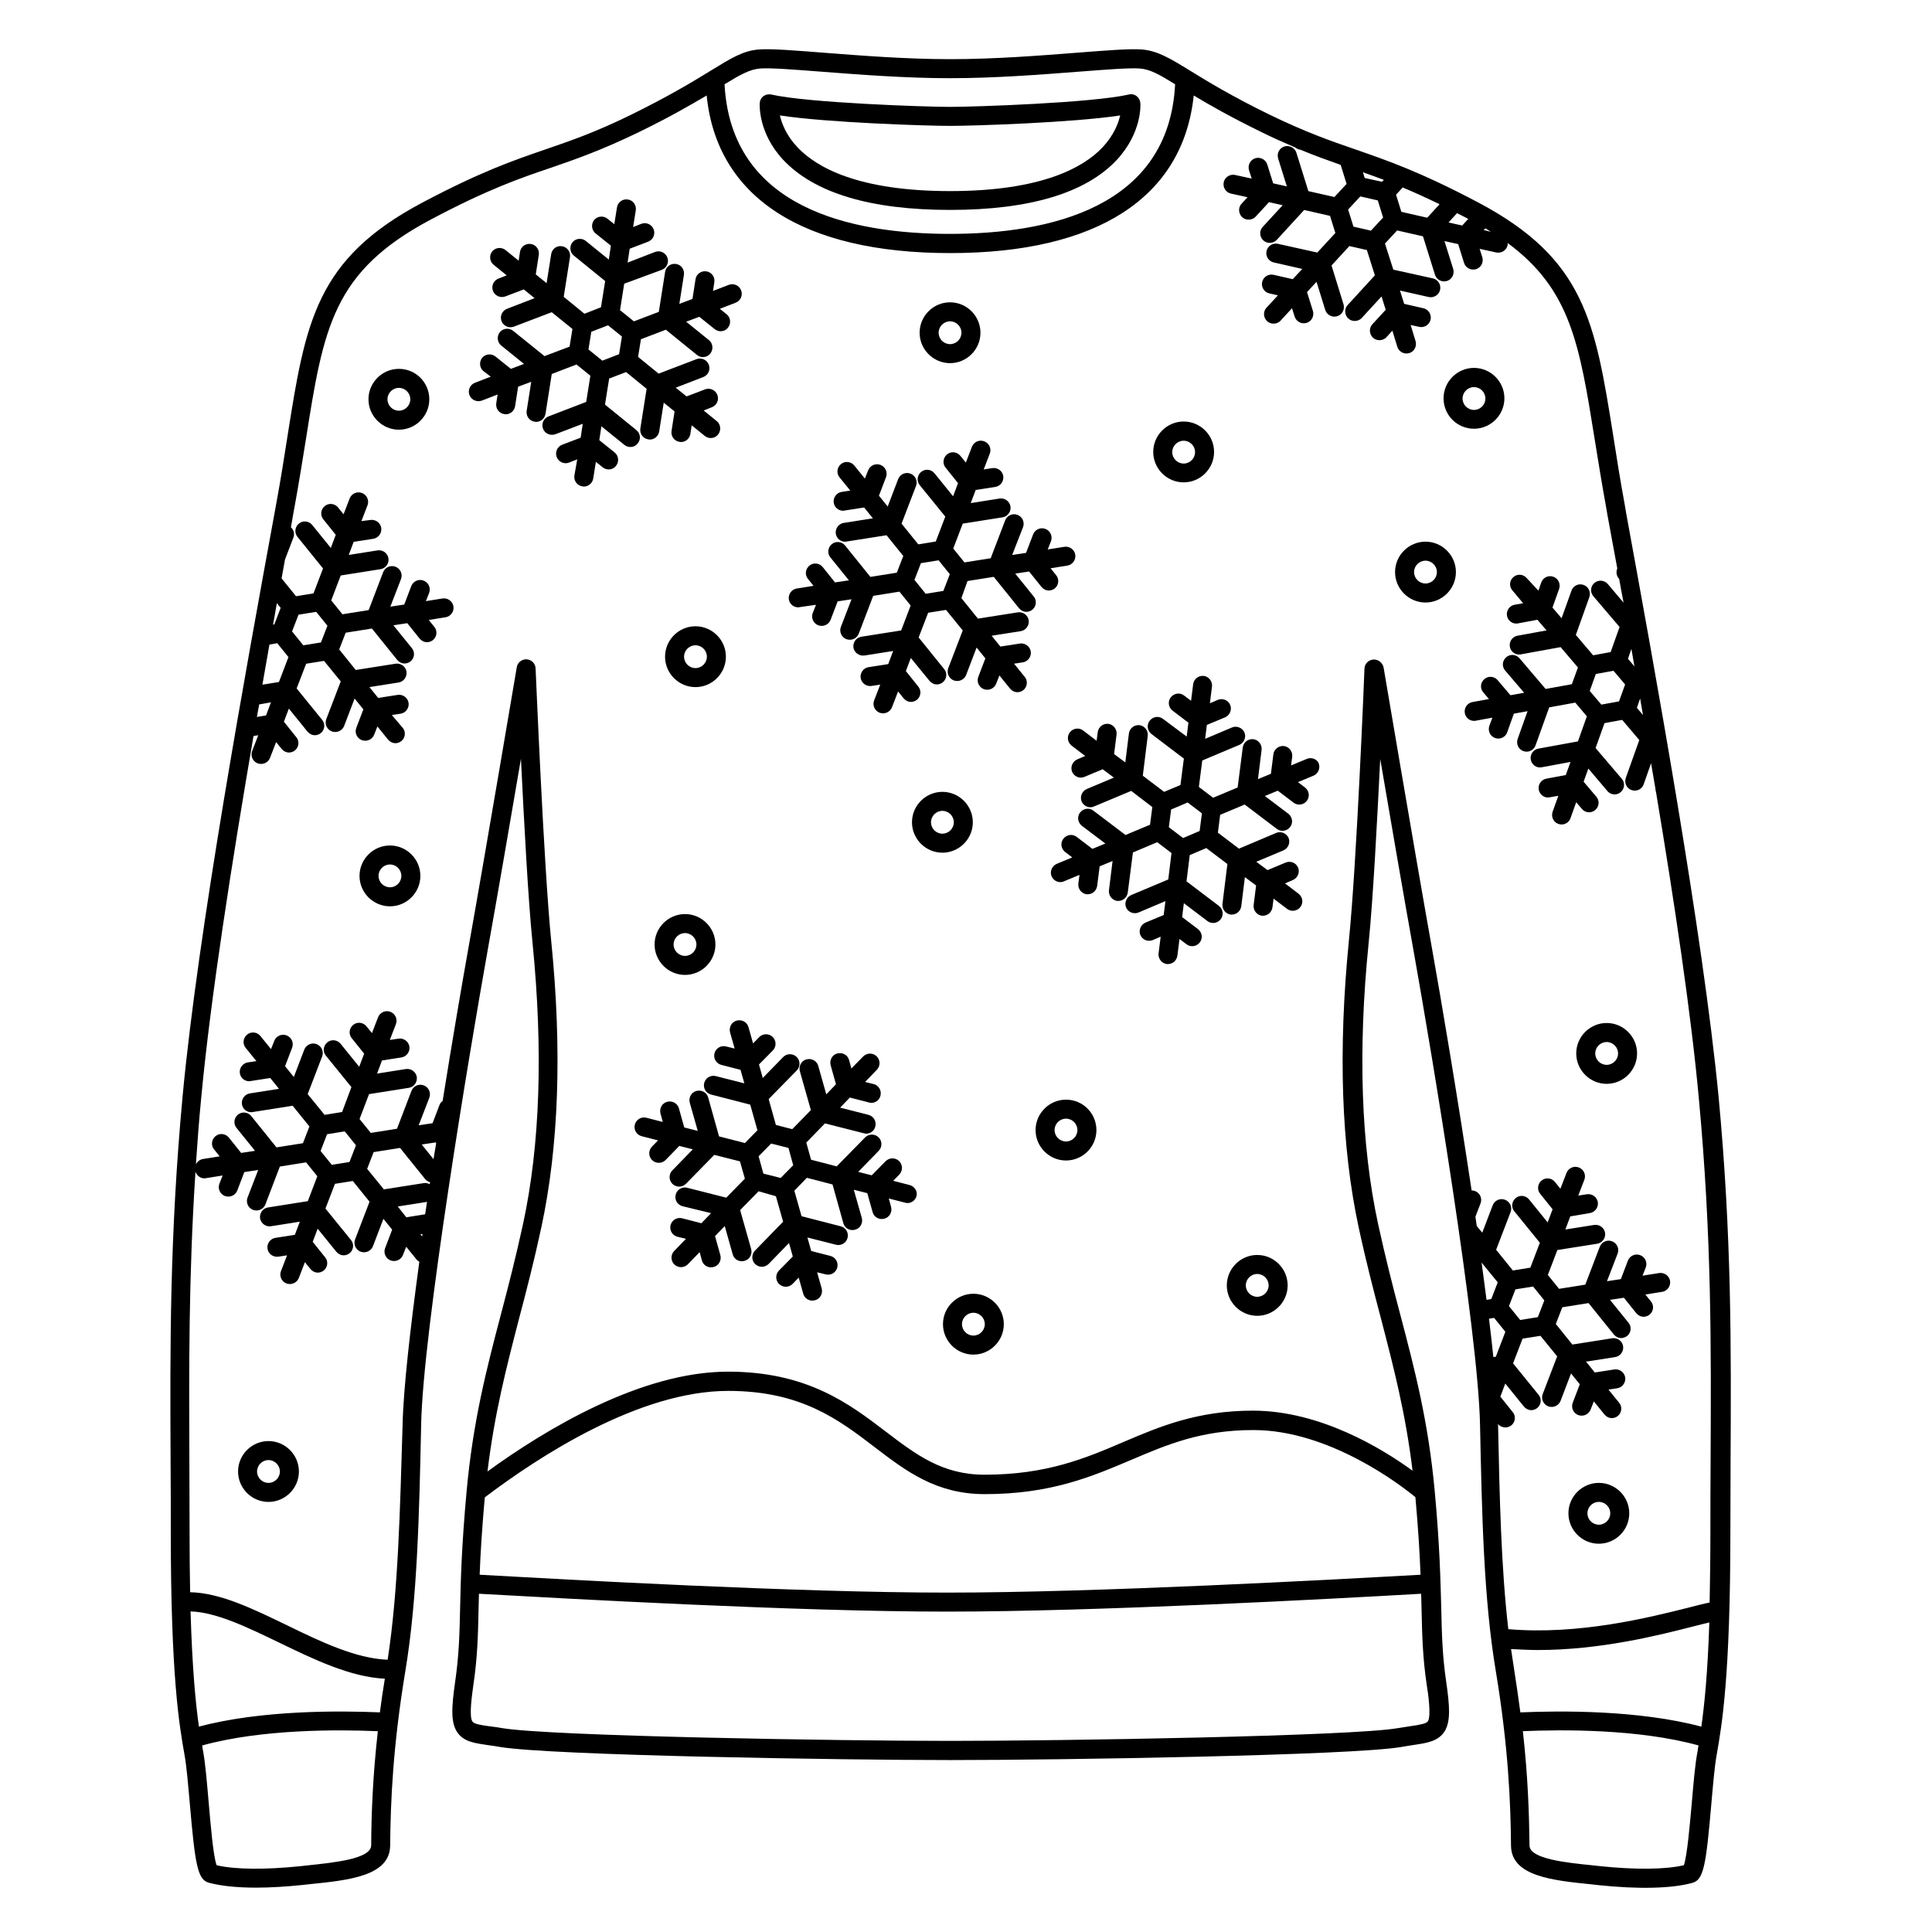<?xml version="1.0" encoding="UTF-8"?>
<!-- Uploaded to: ICON Repo, www.iconrepo.com, Generator: ICON Repo Mixer Tools -->
<svg fill="#000000" width="800px" height="800px" version="1.1" viewBox="144 144 512 512" xmlns="http://www.w3.org/2000/svg">
 <g>
  <path d="m395.77 199.63c21.109 0 36.023-4.484 44.234-13.301 6.699-7.254 6.246-14.711 6.195-15.012-0.051-0.754-0.402-1.41-1.008-1.863s-1.359-0.605-2.066-0.402c-9.672 2.215-40.809 3.273-47.359 3.273s-37.684-1.059-47.359-3.273c-0.707-0.152-1.461 0-2.066 0.402-0.605 0.453-0.957 1.109-1.008 1.863 0 0.301-0.504 7.809 6.195 15.012 8.27 8.816 23.133 13.301 44.242 13.301zm0-22.27c6.246 0 32.598-0.855 45.09-2.769-0.504 2.168-1.715 5.289-4.684 8.465-4.988 5.289-16.07 11.586-40.406 11.586s-35.418-6.297-40.406-11.586c-2.973-3.125-4.18-6.297-4.684-8.465 12.496 1.914 38.844 2.769 45.09 2.769z"/>
  <path d="m574.92 279.79-0.352-2.066c-1.211-6.602-2.168-12.594-3.023-18.137-4.836-30.277-7.457-46.953-35.871-61.969-15.367-8.113-24.031-11.082-32.445-14.008-6.75-2.316-13.098-4.535-22.773-9.219-10.227-4.988-16.523-8.867-21.109-11.688-5.34-3.273-8.566-5.238-12.746-5.594-3.176-0.25-9.32 0.25-17.129 0.855-9.723 0.754-21.867 1.715-33.605 1.715-11.738 0-23.832-0.957-33.605-1.715-7.809-0.605-13.957-1.109-17.129-0.855-4.18 0.301-7.406 2.316-12.746 5.594-4.586 2.82-10.883 6.648-21.109 11.688-9.672 4.734-16.07 6.902-22.773 9.219-8.363 2.871-17.027 5.844-32.445 14.008-28.414 15.012-31.086 31.691-35.871 61.969-0.855 5.543-1.812 11.539-3.023 18.137l-0.352 1.914c-7.609 41.613-20.355 111.19-24.434 154.97-3.426 37.031-3.324 66.051-3.176 96.781 0.051 6.098 0.051 12.191 0.051 18.391 0 38.543 2.266 51.488 3.629 59.199 0.555 3.023 0.957 7.859 1.41 12.949 1.41 16.273 2.066 20.203 5.039 21.008 3.125 0.855 7.406 1.309 12.496 1.309 3.727 0 7.859-0.25 12.344-0.707l1.812-0.203c10.48-1.059 21.312-2.168 21.41-10.227 0.102-11.637 0.707-26.25 4.031-46.301 3.176-19.145 3.68-41.562 4.18-65.293 0.504-24.988 12.797-98.594 17.48-124.84 2.769-15.418 6.297-35.973 8.969-51.59 0.805 16.473 1.914 37.484 3.074 48.82 2.82 28.414 2.016 53.504-2.519 74.465-1.914 8.766-3.879 16.473-5.844 23.879-3.828 14.559-7.406 28.312-9.117 47.004-1.309 14.309-1.562 23.477-1.715 30.883-0.152 7.004-0.301 12.543-1.309 19.496-1.008 7.055-1.211 11.082 0.707 13.652 1.715 2.316 4.434 2.672 8.16 3.223 0.906 0.102 1.863 0.25 2.973 0.453 13.602 2.266 90.887 3.477 119.45 3.477 28.867 0 106.5-1.211 119.5-3.477 1.109-0.203 2.168-0.352 3.074-0.504 3.828-0.555 6.801-1.008 8.465-3.828 1.461-2.57 1.258-6.398 0.301-12.949-1.008-6.902-1.16-12.496-1.309-19.496-0.203-7.406-0.402-16.625-1.715-30.883-1.715-18.691-5.34-32.445-9.168-47.004-1.965-7.406-3.93-15.113-5.844-23.879-4.535-20.957-5.391-46.047-2.519-74.465 1.16-11.387 2.266-32.344 3.074-48.82 2.672 15.668 6.195 36.172 8.969 51.59 4.684 26.25 16.977 99.855 17.48 124.84 0.504 23.73 0.957 46.098 4.18 65.293 3.324 20.102 3.93 34.66 4.031 46.301 0.102 8.062 10.934 9.168 21.41 10.227l1.812 0.203c10.578 1.109 19.398 0.906 24.836-0.605 3.023-0.805 3.629-4.734 5.039-21.008 0.453-5.09 0.855-9.926 1.41-12.949 1.359-7.707 3.629-20.656 3.629-59.199 0-6.195 0.051-12.344 0.051-18.391 0.152-30.73 0.301-59.75-3.176-96.781-4.227-43.773-16.926-113.3-24.531-154.86zm-66.957 38.996c-1.309 0.102-2.316 1.109-2.367 2.418 0 0.504-2.066 51.844-4.133 72.145-2.871 28.969-2.016 54.562 2.621 76.023 1.914 8.918 3.93 16.625 5.894 24.082 3.324 12.797 6.5 24.938 8.363 40.305-7.859-5.742-24.383-15.922-42.32-15.922-14.762 0-24.738 4.231-34.309 8.312-9.977 4.281-20.355 8.664-36.777 8.664-11.184 0-18.137-5.289-26.148-11.387-9.773-7.457-20.906-15.922-41.867-15.922-23.023 0-48.316 15.266-63.73 26.449 1.863-15.469 5.039-27.66 8.363-40.508 1.965-7.457 3.981-15.215 5.894-24.133 4.637-21.512 5.543-47.055 2.621-76.023-2.016-20.305-4.082-71.641-4.133-72.145-0.051-1.309-1.059-2.316-2.367-2.418-1.258-0.051-2.418 0.805-2.621 2.117-0.102 0.453-7.809 46.352-12.898 74.867-1.613 9.02-4.133 23.73-6.75 40.055-0.352 0.25-0.656 0.605-0.805 1.008l-1.863 4.887-3.68 0.555 2.82-7.305c0.504-1.309-0.152-2.769-1.461-3.273-1.309-0.504-2.769 0.152-3.273 1.461l-3.828 10.027-6.953 1.109-2.973-3.68 2.519-6.602 10.531-1.664c1.359-0.203 2.316-1.512 2.117-2.871-0.203-1.359-1.512-2.316-2.871-2.117l-7.656 1.211 1.309-3.477 5.141-0.805c1.359-0.203 2.316-1.512 2.117-2.871-0.203-1.359-1.512-2.316-2.871-2.117l-2.316 0.352 1.613-4.18c0.504-1.309-0.152-2.769-1.461-3.273-1.309-0.504-2.769 0.152-3.273 1.461l-1.613 4.18-1.461-1.812c-0.855-1.059-2.469-1.258-3.527-0.352-1.059 0.855-1.258 2.469-0.352 3.527l3.273 4.082-1.309 3.477-4.938-6.098c-0.855-1.059-2.469-1.258-3.527-0.352-1.059 0.855-1.258 2.469-0.352 3.527l6.75 8.312-2.469 6.602-4.637 0.754-4.484-5.492 3.828-9.977c0.504-1.309-0.152-2.769-1.461-3.273-1.309-0.504-2.769 0.152-3.273 1.461l-2.769 7.254-2.316-2.871 1.863-4.887c0.504-1.309-0.152-2.769-1.461-3.273-1.309-0.504-2.769 0.152-3.273 1.461l-0.855 2.168-2.82-3.477c-0.855-1.059-2.469-1.258-3.527-0.352-1.059 0.855-1.258 2.469-0.352 3.527l2.82 3.477-2.266 0.352c-1.359 0.203-2.316 1.512-2.117 2.871 0.203 1.258 1.258 2.117 2.469 2.117 0.152 0 0.25 0 0.402-0.051l5.188-0.805 2.316 2.871-7.707 1.211c-1.359 0.203-2.316 1.512-2.117 2.871 0.203 1.258 1.258 2.117 2.469 2.117 0.152 0 0.25 0 0.402-0.051l10.578-1.664 4.434 5.492-1.715 4.434-7.004 1.109-6.699-8.312c-0.855-1.059-2.469-1.258-3.527-0.352-1.059 0.855-1.258 2.469-0.352 3.527l4.887 6.047-3.68 0.555-3.273-4.082c-0.855-1.059-2.469-1.258-3.527-0.352-1.059 0.855-1.258 2.469-0.352 3.527l1.461 1.812-4.434 0.707c-0.855 0.152-1.512 0.707-1.863 1.41 0.402-5.691 0.805-11.539 1.41-17.633 2.469-26.449 8.113-62.371 13.855-95.875l1.258-0.203-1.613 4.18c-0.504 1.309 0.152 2.769 1.461 3.273 0.301 0.102 0.605 0.152 0.906 0.152 1.008 0 1.965-0.605 2.367-1.613l1.613-4.18 1.461 1.812c0.504 0.605 1.211 0.957 1.965 0.957 0.555 0 1.109-0.203 1.562-0.555 1.059-0.855 1.258-2.469 0.352-3.527l-3.273-4.082 1.309-3.477 4.938 6.098c0.504 0.605 1.211 0.957 1.965 0.957 0.555 0 1.109-0.203 1.562-0.555 1.059-0.855 1.258-2.469 0.352-3.527l-6.75-8.312 2.519-6.551 4.734-0.754 4.434 5.441-3.828 9.977c-0.504 1.309 0.152 2.769 1.461 3.273 0.301 0.102 0.605 0.152 0.906 0.152 1.008 0 1.965-0.605 2.367-1.613l2.769-7.254 2.316 2.871-1.863 4.887c-0.504 1.309 0.152 2.769 1.461 3.273 0.301 0.102 0.605 0.152 0.906 0.152 1.008 0 1.965-0.605 2.367-1.613l0.855-2.168 2.82 3.477c0.504 0.605 1.211 0.957 1.965 0.957 0.555 0 1.109-0.203 1.562-0.555 1.059-0.855 1.258-2.469 0.352-3.527l-2.871-3.379 2.316-0.352c1.359-0.203 2.316-1.512 2.117-2.871-0.203-1.359-1.512-2.316-2.871-2.117l-5.188 0.805-2.316-2.871 7.707-1.211c1.359-0.203 2.316-1.512 2.117-2.871-0.203-1.359-1.512-2.316-2.871-2.117l-10.578 1.664-4.383-5.441 1.715-4.434 6.953-1.109 6.699 8.312c0.504 0.605 1.211 0.957 1.965 0.957 0.555 0 1.109-0.203 1.562-0.555 1.059-0.855 1.258-2.469 0.352-3.527l-4.887-6.047 3.68-0.555 3.273 4.082c0.504 0.605 1.211 0.957 1.965 0.957 0.555 0 1.109-0.203 1.562-0.555 1.059-0.855 1.258-2.469 0.352-3.527l-1.461-1.812 4.434-0.707c1.359-0.203 2.316-1.512 2.117-2.871-0.203-1.359-1.512-2.316-2.871-2.117l-4.434 0.707 0.855-2.168c0.504-1.309-0.152-2.769-1.461-3.273-1.309-0.504-2.769 0.152-3.273 1.461l-1.863 4.887-3.68 0.555 2.82-7.305c0.504-1.309-0.152-2.769-1.461-3.273-1.309-0.504-2.769 0.152-3.273 1.461l-3.828 10.027-6.953 1.109-2.973-3.68 2.519-6.602 10.531-1.664c1.359-0.203 2.316-1.512 2.117-2.871-0.203-1.359-1.512-2.316-2.871-2.117l-7.656 1.211 1.309-3.477 5.188-0.805c1.359-0.203 2.316-1.512 2.117-2.871-0.203-1.359-1.512-2.316-2.871-2.117l-2.383 0.305 1.613-4.18c0.504-1.309-0.152-2.769-1.461-3.273s-2.769 0.152-3.273 1.461l-1.613 4.18-1.461-1.812c-0.855-1.059-2.469-1.258-3.527-0.352-1.059 0.855-1.258 2.469-0.352 3.527l3.273 4.082-1.309 3.477-4.938-6.098c-0.855-1.059-2.469-1.258-3.527-0.352-1.059 0.855-1.258 2.469-0.352 3.527l6.75 8.363-2.519 6.602-4.637 0.754-3.824-4.738c0.301-1.715 0.605-3.324 0.906-4.988l2.215-5.793c0.402-1.008 0.102-2.066-0.656-2.769 0.203-1.008 0.402-2.117 0.555-3.125l0.352-1.914c1.211-6.602 2.168-12.695 3.074-18.238 4.684-29.625 7.055-44.488 33.25-58.34 15.012-7.961 23.527-10.883 31.691-13.652 6.602-2.266 13.402-4.637 23.375-9.473 7.961-3.879 13.551-7.106 17.887-9.672 2.719 26.953 25.441 41.766 64.539 41.766 38.996 0 61.715-14.762 64.539-41.766 4.281 2.57 9.926 5.793 17.887 9.672 3.375 1.664 6.348 2.973 9.07 4.133 0.301 0.25 0.605 0.402 1.008 0.504l0.402 0.102c3.879 1.613 7.305 2.82 10.578 3.981l1.562 5.039-3.223 3.477-6.902-1.562-3.176-10.176c-0.402-1.309-1.863-2.066-3.176-1.664-1.309 0.402-2.066 1.812-1.664 3.176l2.316 7.406-3.629-0.805-1.562-4.988c-0.402-1.309-1.812-2.066-3.176-1.664-1.309 0.402-2.066 1.812-1.664 3.176l0.707 2.215-4.383-0.957c-1.359-0.301-2.719 0.555-3.023 1.914-0.301 1.359 0.555 2.719 1.914 3.023l4.383 0.957-1.562 1.715c-0.957 1.008-0.855 2.621 0.152 3.578 0.504 0.453 1.109 0.656 1.715 0.656 0.656 0 1.359-0.25 1.863-0.805l3.527-3.828 3.629 0.805-5.289 5.742c-0.957 1.008-0.855 2.621 0.152 3.578 0.504 0.453 1.109 0.656 1.715 0.656 0.656 0 1.359-0.25 1.863-0.805l7.254-7.91 6.852 1.562 1.41 4.535-4.785 5.188-10.43-2.316c-1.359-0.301-2.719 0.555-3.023 1.914-0.301 1.359 0.555 2.719 1.914 3.023l7.559 1.715-2.519 2.719-5.09-1.16c-1.359-0.301-2.719 0.555-3.023 1.914-0.301 1.359 0.555 2.719 1.914 3.023l2.266 0.504-3.023 3.273c-0.957 1.008-0.855 2.621 0.152 3.578 0.504 0.453 1.109 0.656 1.715 0.656 0.656 0 1.359-0.25 1.863-0.805l3.023-3.273 0.707 2.215c0.352 1.059 1.309 1.762 2.418 1.762 0.25 0 0.504-0.051 0.754-0.102 1.309-0.402 2.066-1.812 1.664-3.176l-1.562-4.988 2.519-2.719 2.316 7.457c0.352 1.059 1.309 1.762 2.418 1.762 0.25 0 0.504-0.051 0.754-0.102 1.309-0.402 2.066-1.812 1.664-3.176l-3.176-10.277 4.734-5.141 4.637 1.059 2.117 6.699-7.203 7.859c-0.957 1.008-0.855 2.621 0.152 3.578 0.504 0.453 1.109 0.656 1.715 0.656 0.656 0 1.359-0.25 1.863-0.805l5.238-5.691 1.109 3.527-3.527 3.828c-0.957 1.008-0.855 2.621 0.152 3.578 0.504 0.453 1.109 0.656 1.715 0.656 0.656 0 1.359-0.25 1.863-0.805l1.562-1.715 1.309 4.281c0.352 1.059 1.309 1.762 2.418 1.762 0.25 0 0.504-0.051 0.754-0.102 1.309-0.402 2.066-1.812 1.664-3.176l-1.309-4.281 2.266 0.504c1.359 0.301 2.719-0.555 3.023-1.914 0.301-1.359-0.555-2.719-1.914-3.023l-5.09-1.16-1.109-3.527 7.609 1.715c1.359 0.301 2.719-0.555 3.023-1.914 0.301-1.359-0.555-2.719-1.914-3.023l-10.48-2.316-2.215-6.914 3.223-3.477 6.852 1.562 3.176 10.176c0.352 1.059 1.309 1.762 2.418 1.762 0.25 0 0.504-0.051 0.754-0.102 1.309-0.402 2.066-1.812 1.664-3.176l-2.316-7.406 3.629 0.805 1.562 4.988c0.352 1.059 1.309 1.762 2.418 1.762 0.25 0 0.504-0.051 0.754-0.102 1.309-0.402 2.066-1.812 1.664-3.176l-0.707-2.215 4.383 0.957c0.203 0.051 0.352 0.051 0.555 0.051 1.16 0 2.215-0.805 2.469-1.965 0.051-0.203 0-0.402 0-0.605 16.676 12.293 19.043 26.801 23.074 51.992 0.906 5.543 1.863 11.637 3.074 18.238l0.352 2.066c0.805 4.332 1.664 9.07 2.57 13.957-0.352 0.855-0.25 1.863 0.352 2.621l0.152 0.152c0.352 2.066 0.754 4.18 1.16 6.297l-4.18-4.938c-0.906-1.059-2.519-1.16-3.527-0.301-1.059 0.906-1.211 2.469-0.301 3.527l6.953 8.16-2.367 6.648-4.637 0.855-4.586-5.391 3.578-10.027c0.453-1.309-0.203-2.769-1.512-3.223-1.309-0.504-2.769 0.203-3.223 1.512l-2.621 7.305-2.418-2.82 1.762-4.938c0.453-1.309-0.203-2.769-1.512-3.223-1.309-0.504-2.769 0.203-3.223 1.512l-0.754 2.168-3.082-3.32c-0.906-1.059-2.469-1.211-3.527-0.301-1.059 0.906-1.211 2.469-0.301 3.527l2.871 3.426-2.266 0.398c-1.359 0.25-2.266 1.562-2.016 2.922 0.203 1.211 1.258 2.066 2.469 2.066 0.152 0 0.301 0 0.453-0.051l5.141-0.957 2.418 2.82-7.707 1.41c-1.359 0.25-2.266 1.562-2.016 2.922 0.203 1.211 1.258 2.066 2.469 2.066 0.152 0 0.301 0 0.453-0.051l10.531-1.914 4.586 5.391-1.613 4.434-6.953 1.258-6.902-8.113c-0.906-1.059-2.469-1.211-3.527-0.301-1.059 0.906-1.211 2.469-0.301 3.527l5.039 5.894-3.629 0.656-3.375-3.981c-0.906-1.059-2.469-1.211-3.527-0.301-1.059 0.906-1.211 2.469-0.301 3.527l1.512 1.762-4.383 0.805c-1.359 0.25-2.266 1.562-2.016 2.922 0.203 1.211 1.258 2.066 2.469 2.066 0.152 0 0.301 0 0.453-0.051l4.383-0.805-0.805 2.168c-0.453 1.309 0.203 2.769 1.512 3.223 0.301 0.102 0.555 0.152 0.855 0.152 1.059 0 2.016-0.656 2.367-1.664l1.762-4.938 3.629-0.656-2.621 7.356c-0.453 1.309 0.203 2.769 1.512 3.223 0.301 0.102 0.555 0.152 0.855 0.152 1.059 0 2.016-0.656 2.367-1.664l3.629-10.078 6.902-1.258 3.074 3.629-2.367 6.648-10.48 1.914c-1.359 0.25-2.266 1.562-2.016 2.922s1.562 2.316 2.922 2.016l7.609-1.41-1.258 3.477-5.141 0.957c-1.359 0.25-2.266 1.562-2.016 2.922 0.25 1.359 1.562 2.316 2.922 2.016l2.266-0.402-1.512 4.231c-0.453 1.309 0.203 2.769 1.512 3.223 0.301 0.102 0.555 0.152 0.855 0.152 1.059 0 2.016-0.656 2.367-1.664l1.512-4.231 1.512 1.762c0.504 0.605 1.211 0.906 1.914 0.906 0.555 0 1.16-0.203 1.613-0.605 1.059-0.906 1.211-2.469 0.301-3.527l-3.375-3.981 1.258-3.477 5.039 5.945c0.504 0.605 1.211 0.906 1.914 0.906 0.555 0 1.16-0.203 1.613-0.605 1.059-0.906 1.211-2.469 0.301-3.527l-6.953-8.16 2.367-6.602 4.684-0.855 4.535 5.34-3.578 10.027c-0.453 1.309 0.203 2.769 1.512 3.223 0.301 0.102 0.555 0.152 0.855 0.152 1.059 0 2.016-0.656 2.367-1.664l1.965-5.594c0.402 2.266 0.754 4.535 1.16 6.801 0 0.301 0.051 0.555 0.152 0.855 4.836 28.969 9.27 58.492 11.336 81.062 3.426 36.777 3.273 65.695 3.125 96.277-0.051 6.098-0.051 12.191-0.051 18.438 0 7.203-0.102 13.453-0.203 18.992-1.562 0.301-3.477 0.805-5.844 1.41-10.227 2.57-28.918 7.254-47.508 5.644-1.914-16.473-2.316-34.965-2.719-54.359 0.504 0.605 1.211 0.906 1.965 0.906 0.555 0 1.109-0.203 1.562-0.555 1.059-0.855 1.258-2.469 0.352-3.527l-3.273-4.082 1.309-3.477 4.938 6.098c0.504 0.605 1.211 0.957 1.965 0.957 0.555 0 1.109-0.203 1.562-0.555 1.059-0.855 1.258-2.469 0.352-3.527l-6.75-8.312 2.519-6.551 4.734-0.754 4.434 5.441-3.828 9.977c-0.504 1.309 0.152 2.769 1.461 3.273 0.301 0.102 0.605 0.152 0.906 0.152 1.008 0 1.965-0.605 2.367-1.613l2.769-7.254 2.316 2.871-1.863 4.887c-0.504 1.309 0.152 2.769 1.461 3.273 0.301 0.102 0.605 0.152 0.906 0.152 1.008 0 1.965-0.605 2.367-1.613l0.855-2.168 2.82 3.477c0.504 0.605 1.211 0.957 1.965 0.957 0.555 0 1.109-0.203 1.562-0.555 1.059-0.855 1.258-2.469 0.352-3.527l-2.82-3.477 2.316-0.352c1.359-0.203 2.316-1.512 2.117-2.871-0.203-1.359-1.512-2.316-2.871-2.117l-5.188 0.805-2.316-2.871 7.707-1.211c1.359-0.203 2.316-1.512 2.117-2.871-0.203-1.359-1.512-2.316-2.871-2.117l-10.578 1.664-4.383-5.441 1.715-4.434 6.953-1.109 6.699 8.312c0.504 0.605 1.211 0.957 1.965 0.957 0.555 0 1.109-0.203 1.562-0.555 1.059-0.855 1.258-2.469 0.352-3.527l-4.887-6.047 3.68-0.555 3.273 4.082c0.504 0.605 1.211 0.957 1.965 0.957 0.555 0 1.109-0.203 1.562-0.555 1.059-0.855 1.258-2.469 0.352-3.527l-1.461-1.812 4.434-0.707c1.359-0.203 2.316-1.512 2.117-2.871-0.203-1.359-1.512-2.316-2.871-2.117l-4.434 0.707 0.855-2.168c0.504-1.309-0.152-2.769-1.461-3.273-1.309-0.504-2.769 0.152-3.273 1.461l-1.863 4.887-3.68 0.555 2.82-7.305c0.504-1.309-0.152-2.769-1.461-3.273s-2.769 0.152-3.273 1.461l-3.828 10.027-6.953 1.109-2.973-3.68 2.519-6.602 10.531-1.664c1.359-0.203 2.316-1.512 2.117-2.871-0.203-1.359-1.512-2.316-2.871-2.117l-7.656 1.211 1.309-3.477 5.18-0.879c1.359-0.203 2.316-1.512 2.117-2.871-0.203-1.359-1.512-2.316-2.871-2.117l-2.316 0.352 1.613-4.18c0.504-1.309-0.152-2.769-1.461-3.273-1.309-0.504-2.769 0.152-3.273 1.461l-1.613 4.18-1.461-1.812c-0.855-1.059-2.469-1.258-3.527-0.352-1.059 0.855-1.258 2.469-0.352 3.527l3.273 4.082-1.309 3.477-4.938-6.098c-0.855-1.059-2.469-1.258-3.527-0.352-1.059 0.855-1.258 2.469-0.352 3.527l6.75 8.312-2.519 6.602-4.637 0.754-4.434-5.492 3.828-9.977c0.504-1.309-0.152-2.769-1.461-3.273s-2.769 0.152-3.273 1.461l-2.769 7.254-1.461-1.762c-0.102-0.805-0.25-1.664-0.352-2.469l1.359-3.527c0.504-1.309-0.152-2.769-1.461-3.273-0.301-0.102-0.605-0.152-0.906-0.152-3.777-25.141-8.062-50.48-10.43-63.73-5.09-28.516-12.797-74.414-12.898-74.867-0.254-1.262-1.414-2.168-2.723-2.117zm11.133 221.98c0.754 8.414 1.16 15.062 1.359 20.555-23.527 1.309-85.699 4.734-125.5 4.734-39.598 0-100.51-3.426-123.84-4.734 0.203-5.492 0.605-12.09 1.359-20.504 14.309-10.832 40.91-28.215 64.488-28.215 19.297 0 29.223 7.559 38.844 14.914 8.363 6.398 16.324 12.445 29.172 12.445 17.48 0 28.312-4.637 38.793-9.07 9.574-4.082 18.59-7.91 32.344-7.91 20.105-0.047 39.148 14.613 42.977 17.785zm-274.42 57.031c-10.48-0.453-31.336-0.656-47.961 3.777-0.855-6.098-1.762-15.215-2.215-30.531 6.801 0.203 14.914 4.133 23.477 8.262 9.27 4.484 18.844 9.117 28.012 9.574-0.508 3.074-0.961 6.047-1.312 8.918zm2.062-13.953c-8.312-0.301-17.582-4.684-26.551-9.07-9.168-4.434-17.836-8.664-25.797-8.816-0.102-4.836-0.152-10.125-0.152-16.172 0-6.246-0.051-12.344-0.051-18.438-0.102-24.988-0.203-48.871 1.613-76.832 0.352 1.008 1.258 1.762 2.367 1.762 0.152 0 0.25 0 0.402-0.051l4.434-0.707-0.855 2.168c-0.504 1.309 0.152 2.769 1.461 3.273 0.301 0.102 0.605 0.152 0.906 0.152 1.008 0 1.965-0.605 2.367-1.613l1.863-4.887 3.68-0.555-2.82 7.305c-0.504 1.309 0.152 2.769 1.461 3.273 0.301 0.102 0.605 0.152 0.906 0.152 1.008 0 1.965-0.605 2.367-1.613l3.828-10.027 6.953-1.109 2.973 3.68-2.519 6.602-10.531 1.664c-1.359 0.203-2.316 1.512-2.117 2.871 0.203 1.359 1.512 2.316 2.871 2.117l7.656-1.211-1.309 3.477-5.141 0.805c-1.359 0.203-2.316 1.512-2.117 2.871 0.203 1.359 1.512 2.316 2.871 2.117l2.316-0.352-1.613 4.18c-0.504 1.309 0.152 2.769 1.461 3.273 0.301 0.102 0.605 0.152 0.906 0.152 1.008 0 1.965-0.605 2.367-1.613l1.613-4.18 1.461 1.812c0.504 0.605 1.211 0.957 1.965 0.957 0.555 0 1.109-0.203 1.562-0.555 1.059-0.855 1.258-2.469 0.352-3.527l-3.273-4.082 1.309-3.477 4.938 6.098c0.504 0.605 1.211 0.957 1.965 0.957 0.555 0 1.109-0.203 1.562-0.555 1.059-0.855 1.258-2.469 0.352-3.527l-6.75-8.312 2.519-6.551 4.734-0.754 4.434 5.492-3.828 9.977c-0.504 1.309 0.152 2.769 1.461 3.273 0.301 0.102 0.605 0.152 0.906 0.152 1.008 0 1.965-0.605 2.367-1.613l2.769-7.254 2.316 2.871-1.863 4.887c-0.504 1.309 0.152 2.769 1.461 3.273 0.301 0.102 0.605 0.152 0.906 0.152 1.008 0 1.965-0.605 2.367-1.613l0.855-2.168 2.82 3.477c0.203 0.203 0.402 0.352 0.656 0.504-2.418 17.785-4.231 33.754-4.434 43.125-0.684 22.531-1.137 43.992-3.961 62.332zm-18.941-277.7 2.973 3.68-1.715 4.434-4.684 0.754-2.973-3.68 1.715-4.434zm-11.086 3.324-0.352 0.051c0.352-1.914 0.707-3.828 1.008-5.691l1.008 1.258zm0.758 4.988 2.973 3.68-2.519 6.602-4.383 0.707c0.656-3.629 1.258-7.152 1.863-10.629zm-1.664 15.668-1.309 3.477-2.418 0.402c0.203-1.109 0.402-2.215 0.605-3.324zm34.211 118.09 6.699 8.312c0.352 0.402 0.805 0.656 1.258 0.754-0.051 0.203-0.051 0.352-0.102 0.555-0.453-0.25-1.008-0.402-1.562-0.301l-10.578 1.664-4.434-5.441 1.715-4.434zm-0.605 15.516 7.707-1.211c0.051 0 0.051 0 0.051-0.051-0.152 1.109-0.352 2.215-0.504 3.324l-4.988 0.805zm6.551 7.305c-0.051 0.203-0.051 0.453-0.102 0.656l-0.453-0.605zm-20.605-27.207 2.973 3.68-1.715 4.434-4.684 0.754-2.973-3.68 1.715-4.434zm23.527 7.359-3.125-3.879 3.68-0.555 0.152 0.203c-0.254 1.355-0.457 2.816-0.707 4.231zm278.76-246.67c0.504 0.301 0.957 0.605 1.461 0.906l-1.914-0.453zm-6.148-0.754-3.629-0.805 2.266-2.469c0.957 0.504 1.914 0.957 2.973 1.512zm-9.27-2.066-6.852-1.562-1.41-4.535 1.762-1.914c2.922 1.211 6.144 2.672 9.773 4.434zm-19.547 2.367-1.41-4.535 3.223-3.477 4.637 1.059 1.41 4.535-3.223 3.477zm7.555-11.891-4.586-1.008-0.453-1.512c1.762 0.605 3.629 1.309 5.543 2.016zm67.562 139.41 0.855-2.469c0.25 1.461 0.504 2.922 0.754 4.383zm-9.422-0.855-3.074-3.629 1.613-4.484 4.684-0.855 3.074 3.629-1.613 4.484zm7.055-12.145 0.906-2.617c0.25 1.512 0.555 3.074 0.805 4.637zm-25.141 166.36 2.973 3.68-1.715 4.434-4.684 0.754-2.973-3.68 1.715-4.434zm-9.371-1.109-1.715 4.434-1.258 0.203c-0.402-3.223-0.855-6.5-1.309-9.875zm-0.957 9.422 2.973 3.68-2.519 6.602-0.656 0.102c-0.352-3.223-0.707-6.602-1.16-10.176zm11.637 88.016c16.473 0 31.891-3.879 40.91-6.195 1.715-0.453 3.223-0.805 4.484-1.109-0.453 13.602-1.309 21.867-2.117 27.609-16.625-4.434-37.484-4.231-47.961-3.777-0.504-3.727-1.059-7.609-1.715-11.789-0.25-1.613-0.504-3.324-0.754-4.988 2.367 0.098 4.785 0.25 7.152 0.25zm-206.11-419.12c2.769-0.203 9.07 0.301 16.324 0.855 9.824 0.754 22.066 1.715 33.957 1.715s24.133-0.957 33.957-1.715c7.305-0.555 13.551-1.059 16.324-0.855 2.719 0.203 5.141 1.562 9.371 4.18-1.664 32.695-33.25 39.648-59.703 39.648-26.449 0-57.988-6.953-59.703-39.648 4.285-2.617 6.754-3.977 9.473-4.18zm-120.05 476.2-1.812 0.203c-9.32 0.957-17.332 0.906-22.219-0.25-0.906-2.418-1.613-10.984-2.117-16.777-0.453-5.188-0.855-10.125-1.461-13.402-0.102-0.504-0.203-1.008-0.25-1.562 15.82-4.383 36.172-4.231 46.551-3.777-1.359 12.141-1.715 21.965-1.762 30.277-0.105 3.574-9.828 4.531-16.93 5.289zm297-38.238c-0.402 0.656-1.965 0.957-4.785 1.359-0.957 0.152-2.016 0.301-3.223 0.504-12.141 2.117-88.367 3.375-118.65 3.375-29.977 0-105.85-1.258-118.65-3.375-1.109-0.203-2.168-0.352-3.074-0.453-2.316-0.301-4.332-0.605-4.836-1.258-1.008-1.359-0.102-7.305 0.25-9.875 1.059-7.203 1.211-12.898 1.359-20.102 0.051-1.258 0.051-2.57 0.102-3.93 23.426 1.309 84.336 4.734 123.99 4.734 39.902 0 102.02-3.375 125.7-4.734 0.051 1.359 0.051 2.672 0.102 3.93 0.152 7.203 0.301 12.898 1.359 20.102 0.402 2.414 1.211 8.16 0.355 9.723zm69.926 21.41c-0.504 5.793-1.258 14.309-2.117 16.777-4.887 1.16-12.898 1.211-22.219 0.25l-1.812-0.203c-7.106-0.707-16.879-1.715-16.879-5.289-0.102-8.312-0.402-18.137-1.762-30.277 10.43-0.453 30.73-0.605 46.551 3.777-0.102 0.555-0.203 1.059-0.25 1.562-0.652 3.277-1.059 8.164-1.512 13.402z"/>
  <path d="m385.04 458.04-4.332-1.109 1.613-1.664c0.957-1.008 0.957-2.57-0.051-3.578-1.008-0.957-2.57-0.957-3.578 0.051l-3.68 3.727-3.578-0.906 5.441-5.594c0.957-1.008 0.957-2.57-0.051-3.578-1.008-0.957-2.57-0.957-3.578 0.051l-7.508 7.656-6.801-1.762-1.258-4.535 4.938-5.09 10.328 2.621c0.203 0.051 0.402 0.102 0.605 0.102 1.109 0 2.168-0.754 2.418-1.914 0.352-1.359-0.453-2.719-1.812-3.074l-7.508-1.914 2.57-2.672 5.09 1.309c0.203 0.051 0.402 0.102 0.605 0.102 1.109 0 2.168-0.754 2.418-1.914 0.352-1.359-0.453-2.719-1.812-3.074l-2.266-0.555 3.125-3.223c0.957-1.008 0.957-2.57-0.051-3.578-1.008-0.957-2.57-0.957-3.578 0.051l-3.125 3.176-0.605-2.215c-0.352-1.359-1.762-2.117-3.125-1.762-1.359 0.352-2.117 1.762-1.762 3.125l1.41 5.039-2.57 2.672-2.117-7.508c-0.352-1.359-1.762-2.117-3.125-1.762-1.359 0.352-2.117 1.762-1.762 3.125l2.922 10.328-4.938 5.039-4.332-1.113-1.914-6.852 7.457-7.609c0.957-1.008 0.957-2.57-0.051-3.578-1.008-0.957-2.57-0.957-3.578 0.051l-5.391 5.543-1.008-3.578 3.68-3.727c0.957-1.008 0.957-2.57-0.051-3.578-1.008-0.957-2.57-0.957-3.578 0.051l-1.613 1.664-1.211-4.281c-0.352-1.359-1.762-2.117-3.125-1.762-1.359 0.352-2.117 1.762-1.762 3.125l1.211 4.281-2.266-0.555c-1.359-0.352-2.719 0.453-3.074 1.812-0.352 1.359 0.453 2.719 1.812 3.074l5.09 1.309 1.008 3.578-7.559-1.914c-1.359-0.352-2.719 0.453-3.074 1.812-0.352 1.359 0.453 2.719 1.812 3.074l10.379 2.672 1.914 6.801-3.324 3.375-6.852-1.762-2.871-10.277c-0.352-1.359-1.762-2.117-3.125-1.762-1.359 0.352-2.117 1.762-1.762 3.125l2.117 7.457-3.578-0.906-1.41-5.039c-0.352-1.359-1.762-2.117-3.125-1.762-1.359 0.352-2.117 1.762-1.762 3.125l0.605 2.215-4.332-1.109c-1.359-0.352-2.719 0.453-3.074 1.812-0.352 1.359 0.453 2.719 1.812 3.074l4.332 1.109-1.613 1.664c-0.957 1.008-0.957 2.57 0.051 3.578 0.504 0.453 1.109 0.707 1.762 0.707 0.656 0 1.309-0.25 1.812-0.754l3.629-3.727 3.578 0.906-5.441 5.594c-0.957 1.008-0.957 2.57 0.051 3.578 0.504 0.453 1.109 0.707 1.762 0.707 0.656 0 1.309-0.25 1.812-0.754l7.508-7.656 6.801 1.715 1.309 4.586-4.938 5.039-10.328-2.621c-1.359-0.352-2.719 0.453-3.074 1.812-0.352 1.359 0.453 2.719 1.812 3.074l7.566 1.836-2.57 2.672-5.09-1.309c-1.359-0.352-2.719 0.453-3.074 1.812-0.352 1.359 0.453 2.719 1.812 3.074l2.266 0.555-3.125 3.223c-0.957 1.008-0.957 2.57 0.051 3.578 0.504 0.453 1.109 0.707 1.762 0.707 0.656 0 1.309-0.25 1.812-0.754l3.125-3.223 0.605 2.215c0.301 1.109 1.309 1.812 2.418 1.812 0.203 0 0.453-0.051 0.707-0.102 1.359-0.352 2.117-1.762 1.762-3.125l-1.41-5.039 2.57-2.672 2.117 7.508c0.301 1.109 1.309 1.812 2.418 1.812 0.203 0 0.453-0.051 0.707-0.102 1.359-0.352 2.117-1.762 1.762-3.125l-2.922-10.328 4.887-4.988 4.59 1.316 1.914 6.75-7.457 7.656c-0.957 1.008-0.957 2.57 0.051 3.578 0.504 0.453 1.109 0.707 1.762 0.707 0.656 0 1.309-0.25 1.812-0.754l5.391-5.543 1.008 3.578-3.68 3.727c-0.957 1.008-0.957 2.57 0.051 3.578 0.504 0.453 1.109 0.707 1.762 0.707 0.656 0 1.309-0.25 1.812-0.754l1.613-1.664 1.211 4.281c0.301 1.109 1.309 1.812 2.418 1.812 0.203 0 0.453-0.051 0.707-0.102 1.359-0.352 2.117-1.762 1.762-3.125l-1.211-4.281 2.266 0.555c1.359 0.352 2.719-0.453 3.074-1.812 0.352-1.359-0.453-2.719-1.812-3.074l-5.09-1.309-1.008-3.578 7.559 1.914c1.359 0.352 2.719-0.453 3.074-1.812 0.352-1.359-0.453-2.719-1.812-3.074l-10.379-2.672-1.914-6.75 3.324-3.426 6.801 1.762 2.871 10.277c0.301 1.109 1.309 1.812 2.418 1.812 0.203 0 0.453-0.051 0.707-0.102 1.359-0.352 2.117-1.762 1.762-3.125l-2.117-7.457 3.578 0.906 1.41 5.039c0.301 1.109 1.309 1.812 2.418 1.812 0.203 0 0.453-0.051 0.707-0.102 1.359-0.352 2.117-1.762 1.762-3.125l-0.605-2.215 4.332 1.109c0.203 0.051 0.402 0.102 0.605 0.102 1.109 0 2.168-0.754 2.418-1.914 0.312-1.156-0.496-2.516-1.855-2.867zm-34.156-1.867-4.586-1.16-1.258-4.586 3.324-3.375 4.586 1.16 1.258 4.586z"/>
  <path d="m490.28 345.13-4.133 1.715 0.301-2.316c0.152-1.359-0.805-2.621-2.168-2.82-1.359-0.152-2.621 0.805-2.82 2.168l-0.656 5.188-3.426 1.41 0.957-7.758c0.152-1.359-0.805-2.621-2.168-2.82-1.41-0.152-2.621 0.805-2.82 2.168l-1.359 10.629-6.5 2.719-3.777-2.871 0.906-7.004 9.824-4.133c1.258-0.555 1.863-2.016 1.359-3.273-0.555-1.258-2.016-1.863-3.273-1.359l-7.152 3.023 0.453-3.68 4.836-2.016c1.258-0.555 1.863-2.016 1.359-3.273-0.555-1.309-2.016-1.863-3.273-1.359l-2.117 0.906 0.555-4.434c0.152-1.359-0.805-2.621-2.168-2.82-1.359-0.152-2.621 0.805-2.82 2.168l-0.555 4.434-1.863-1.41c-1.109-0.855-2.672-0.605-3.527 0.504-0.855 1.109-0.605 2.672 0.504 3.527l4.18 3.176-0.453 3.68-6.293-4.695c-1.109-0.855-2.672-0.605-3.527 0.504-0.855 1.109-0.605 2.672 0.504 3.527l8.566 6.5-0.906 7.004-4.332 1.812-5.644-4.281 1.309-10.578c0.152-1.359-0.805-2.621-2.168-2.82-1.359-0.152-2.621 0.805-2.82 2.168l-0.957 7.707-2.973-2.215 0.656-5.188c0.152-1.359-0.805-2.621-2.168-2.82-1.359-0.152-2.621 0.805-2.82 2.168l-0.301 2.316-3.578-2.719c-1.109-0.855-2.672-0.605-3.527 0.504-0.855 1.109-0.605 2.672 0.504 3.527l3.578 2.719-2.117 0.906c-1.258 0.555-1.863 2.016-1.359 3.273 0.402 0.957 1.359 1.562 2.316 1.562 0.301 0 0.656-0.051 0.957-0.203l4.836-2.016 2.973 2.215-7.203 3.023c-1.258 0.555-1.863 2.016-1.359 3.273 0.402 0.957 1.359 1.562 2.316 1.562 0.301 0 0.656-0.051 0.957-0.203l9.875-4.133 5.594 4.281-0.605 4.684-6.5 2.719-8.516-6.449c-1.109-0.855-2.672-0.605-3.527 0.504-0.855 1.109-0.605 2.672 0.504 3.527l6.195 4.684-3.426 1.41-4.18-3.176c-1.109-0.855-2.672-0.605-3.527 0.504-0.855 1.109-0.605 2.672 0.504 3.527l1.863 1.41-4.133 1.715c-1.258 0.555-1.863 2.016-1.359 3.273 0.402 0.957 1.359 1.562 2.316 1.562 0.301 0 0.656-0.051 0.957-0.203l4.133-1.715-0.301 2.316c-0.152 1.359 0.805 2.621 2.168 2.82h0.301c1.258 0 2.316-0.906 2.519-2.215l0.656-5.188 3.426-1.41-0.957 7.758c-0.152 1.359 0.805 2.621 2.168 2.82h0.301c1.258 0 2.316-0.906 2.519-2.215l1.359-10.629 6.449-2.719 3.777 2.871-0.855 7.004-9.824 4.133c-1.258 0.555-1.863 2.016-1.359 3.273 0.504 1.258 2.016 1.863 3.273 1.359l7.152-3.023-0.453 3.68-4.836 2.016c-1.258 0.555-1.863 2.016-1.359 3.273 0.555 1.309 2.016 1.863 3.273 1.359l2.117-0.906-0.555 4.434c-0.152 1.359 0.805 2.621 2.168 2.82h0.301c1.258 0 2.316-0.906 2.519-2.215l0.555-4.434 1.863 1.41c0.453 0.352 1.008 0.504 1.512 0.504 0.754 0 1.512-0.352 2.016-1.008 0.855-1.109 0.605-2.672-0.504-3.527l-4.18-3.176 0.453-3.68 6.246 4.734c0.453 0.352 1.008 0.504 1.512 0.504 0.754 0 1.512-0.352 2.016-1.008 0.855-1.109 0.605-2.672-0.504-3.527l-8.566-6.5 0.855-6.953 4.383-1.863 5.594 4.231-1.309 10.578c-0.152 1.359 0.805 2.621 2.168 2.82h0.301c1.258 0 2.316-0.906 2.519-2.215l0.957-7.707 2.973 2.215-0.656 5.188c-0.152 1.359 0.805 2.621 2.168 2.82h0.301c1.258 0 2.316-0.906 2.519-2.215l0.301-2.316 3.578 2.719c0.453 0.352 1.008 0.504 1.512 0.504 0.754 0 1.512-0.352 2.016-1.008 0.855-1.109 0.605-2.672-0.504-3.527l-3.578-2.719 2.117-0.906c1.258-0.555 1.863-2.016 1.359-3.273-0.555-1.309-2.016-1.863-3.273-1.359l-4.836 2.016-2.973-2.215 7.203-3.023c1.258-0.555 1.863-2.016 1.359-3.273-0.555-1.258-2.016-1.863-3.273-1.359l-9.875 4.18-5.594-4.231 0.605-4.734 6.5-2.719 8.516 6.449c0.453 0.352 1.008 0.504 1.512 0.504 0.754 0 1.512-0.352 2.016-1.008 0.855-1.109 0.605-2.672-0.504-3.527l-6.195-4.684 3.426-1.41 4.18 3.176c0.453 0.352 1.008 0.504 1.512 0.504 0.754 0 1.512-0.352 2.016-1.008 0.855-1.109 0.605-2.672-0.504-3.527l-1.863-1.41 4.133-1.715c1.258-0.555 1.863-2.016 1.359-3.273-0.406-1.109-1.918-1.715-3.176-1.16zm-35.922 13.402 4.383-1.863 3.777 2.871-0.605 4.684-4.383 1.863-3.777-2.871z"/>
  <path d="m400.4 297.98 6.953-1.109 6.699 8.312c0.504 0.605 1.211 0.957 1.965 0.957 0.555 0 1.109-0.203 1.562-0.555 1.059-0.855 1.258-2.469 0.352-3.527l-4.887-6.047 3.68-0.555 3.273 4.082c0.504 0.605 1.211 0.957 1.965 0.957 0.555 0 1.109-0.203 1.562-0.555 1.059-0.855 1.258-2.469 0.352-3.527l-1.461-1.812 4.434-0.707c1.359-0.203 2.316-1.512 2.117-2.871-0.203-1.359-1.512-2.316-2.871-2.117l-4.434 0.707 0.855-2.168c0.504-1.309-0.152-2.769-1.461-3.273-1.309-0.504-2.769 0.152-3.273 1.461l-1.863 4.887-3.68 0.555 2.871-7.352c0.504-1.309-0.152-2.769-1.461-3.273-1.309-0.504-2.769 0.152-3.273 1.461l-3.828 10.027-6.953 1.109-2.973-3.68 2.519-6.602 10.531-1.664c1.359-0.203 2.316-1.512 2.117-2.871-0.203-1.359-1.512-2.316-2.871-2.117l-7.656 1.211 1.309-3.477 5.188-0.805c1.359-0.203 2.316-1.512 2.117-2.871-0.203-1.359-1.512-2.316-2.871-2.117l-2.316 0.352 1.613-4.18c0.504-1.309-0.152-2.769-1.461-3.273-1.309-0.504-2.769 0.152-3.273 1.461l-1.613 4.18-1.461-1.812c-0.855-1.059-2.469-1.258-3.527-0.352-1.059 0.855-1.258 2.469-0.352 3.527l3.273 4.082-1.309 3.477-4.938-6.098c-0.855-1.059-2.469-1.258-3.527-0.352-1.059 0.855-1.258 2.469-0.352 3.527l6.75 8.312-2.519 6.602-4.637 0.754-4.434-5.492 3.828-9.977c0.504-1.309-0.152-2.769-1.461-3.273-1.309-0.504-2.769 0.152-3.273 1.461l-2.769 7.254-2.316-2.871 1.863-4.887c0.504-1.309-0.152-2.769-1.461-3.273-1.309-0.504-2.769 0.152-3.273 1.461l-0.855 2.168-2.82-3.477c-0.855-1.059-2.469-1.258-3.527-0.352-1.059 0.855-1.258 2.469-0.352 3.527l2.82 3.477-2.266 0.352c-1.359 0.203-2.316 1.512-2.117 2.871 0.203 1.258 1.258 2.117 2.469 2.117 0.152 0 0.25 0 0.402-0.051l5.188-0.805 2.316 2.871-7.707 1.211c-1.359 0.203-2.316 1.512-2.117 2.871 0.203 1.258 1.258 2.117 2.469 2.117 0.152 0 0.25 0 0.402-0.051l10.578-1.664 4.434 5.492-1.715 4.434-7.004 1.109-6.699-8.312c-0.855-1.059-2.469-1.258-3.527-0.352-1.059 0.855-1.258 2.469-0.352 3.527l4.887 6.047-3.68 0.555-3.273-4.082c-0.855-1.059-2.469-1.258-3.527-0.352-1.059 0.855-1.258 2.469-0.352 3.527l1.461 1.812-4.434 0.707c-1.359 0.203-2.316 1.512-2.117 2.871 0.203 1.258 1.258 2.117 2.469 2.117 0.152 0 0.25 0 0.402-0.051l4.328-0.621-0.855 2.168c-0.504 1.309 0.152 2.769 1.461 3.273 0.301 0.102 0.605 0.152 0.906 0.152 1.008 0 1.965-0.605 2.367-1.613l1.863-4.887 3.68-0.555-2.82 7.305c-0.504 1.309 0.152 2.769 1.461 3.273 0.301 0.102 0.605 0.152 0.906 0.152 1.008 0 1.965-0.605 2.367-1.613l3.828-10.027 6.953-1.109 2.973 3.68-2.519 6.602-10.531 1.664c-1.359 0.203-2.316 1.512-2.117 2.871 0.203 1.359 1.512 2.266 2.871 2.117l7.656-1.211-1.309 3.477-5.188 0.805c-1.359 0.203-2.316 1.512-2.117 2.871 0.203 1.359 1.512 2.316 2.871 2.117l2.316-0.352-1.613 4.18c-0.504 1.309 0.152 2.769 1.461 3.273 0.301 0.102 0.605 0.152 0.906 0.152 1.008 0 1.965-0.605 2.367-1.613l1.613-4.18 1.461 1.812c0.504 0.605 1.211 0.957 1.965 0.957 0.555 0 1.109-0.203 1.562-0.555 1.059-0.855 1.258-2.469 0.352-3.527l-3.273-4.082 1.309-3.477 4.945 6.051c0.504 0.605 1.211 0.957 1.965 0.957 0.555 0 1.109-0.203 1.562-0.555 1.059-0.855 1.258-2.469 0.352-3.527l-6.75-8.363 2.519-6.551 4.734-0.754 4.434 5.441-3.828 9.977c-0.504 1.309 0.152 2.769 1.461 3.273 0.301 0.102 0.605 0.152 0.906 0.152 1.008 0 1.965-0.605 2.367-1.613l2.769-7.254 2.316 2.871-1.863 4.887c-0.504 1.309 0.152 2.769 1.461 3.273 0.301 0.102 0.605 0.152 0.906 0.152 1.008 0 1.965-0.605 2.367-1.613l0.855-2.168 2.82 3.477c0.504 0.605 1.211 0.957 1.965 0.957 0.555 0 1.109-0.203 1.562-0.555 1.059-0.855 1.258-2.469 0.352-3.527l-2.82-3.477 2.316-0.352c1.359-0.203 2.316-1.512 2.117-2.871-0.203-1.359-1.512-2.316-2.871-2.117l-5.188 0.805-2.316-2.871 7.707-1.211c1.359-0.203 2.316-1.512 2.117-2.871-0.203-1.359-1.512-2.316-2.871-2.117l-10.578 1.664-4.383-5.441zm-11.086 3.375-2.973-3.68 1.715-4.434 4.684-0.754 2.973 3.68-1.715 4.434z"/>
  <path d="m312.64 257.97-8.312-6.75 1.109-6.902 4.484-1.715 5.441 4.434-1.664 10.531c-0.203 1.359 0.707 2.672 2.117 2.871 0.152 0 0.25 0.051 0.402 0.051 1.211 0 2.266-0.906 2.469-2.117l1.211-7.656 2.871 2.316-0.805 5.188c-0.203 1.359 0.707 2.672 2.117 2.871 0.152 0 0.25 0.051 0.402 0.051 1.211 0 2.266-0.906 2.469-2.117l0.352-2.316 3.477 2.82c0.453 0.352 1.008 0.555 1.562 0.555 0.754 0 1.461-0.301 1.965-0.957 0.855-1.059 0.707-2.672-0.352-3.527l-3.477-2.82 2.168-0.855c1.309-0.504 1.965-1.965 1.461-3.273-0.504-1.309-1.965-1.965-3.273-1.461l-4.887 1.863-2.871-2.316 7.305-2.82c1.309-0.504 1.965-1.965 1.461-3.273-0.504-1.309-1.965-1.965-3.273-1.461l-10.027 3.828-5.441-4.434 0.754-4.684 6.602-2.519 8.262 6.699c0.453 0.352 1.008 0.555 1.562 0.555 0.754 0 1.461-0.301 1.965-0.957 0.855-1.059 0.707-2.672-0.352-3.527l-6.047-4.887 3.477-1.309 4.082 3.273c0.453 0.352 1.008 0.555 1.562 0.555 0.754 0 1.461-0.301 1.965-0.957 0.855-1.059 0.707-2.672-0.352-3.527l-1.812-1.461 4.18-1.613c1.309-0.504 1.965-1.965 1.461-3.273-0.504-1.309-1.965-1.965-3.273-1.461l-4.18 1.613 0.352-2.316c0.203-1.359-0.707-2.672-2.117-2.871-1.359-0.203-2.672 0.707-2.871 2.117l-0.805 5.188-3.477 1.309 1.211-7.707c0.203-1.359-0.707-2.672-2.117-2.871-1.359-0.203-2.672 0.707-2.871 2.117l-1.664 10.578-6.602 2.519-3.68-2.973 1.109-7.004 9.969-3.68c1.309-0.504 1.965-1.965 1.461-3.273-0.504-1.309-1.965-1.965-3.273-1.461l-7.258 2.82 0.555-3.68 4.887-1.863c1.309-0.504 1.965-1.965 1.461-3.273-0.504-1.309-1.965-1.965-3.273-1.461l-2.168 0.855 0.707-4.434c0.203-1.359-0.707-2.672-2.117-2.871-1.359-0.203-2.672 0.707-2.871 2.117l-0.707 4.434-1.812-1.461c-1.059-0.855-2.672-0.707-3.527 0.352-0.855 1.059-0.707 2.672 0.352 3.527l4.082 3.273-0.555 3.68-6.098-4.938c-1.059-0.855-2.672-0.707-3.527 0.352-0.855 1.059-0.707 2.672 0.352 3.527l8.312 6.75-1.109 6.953-4.383 1.715-5.492-4.484 1.664-10.531c0.203-1.359-0.707-2.672-2.117-2.871-1.359-0.25-2.672 0.707-2.871 2.117l-1.211 7.656-2.871-2.316 0.805-5.188c0.203-1.359-0.707-2.672-2.117-2.871-1.359-0.203-2.672 0.707-2.871 2.117l-0.352 2.316-3.477-2.82c-1.059-0.855-2.672-0.707-3.527 0.352-0.855 1.059-0.707 2.672 0.352 3.527l3.477 2.82-2.168 0.855c-1.309 0.504-1.965 1.965-1.461 3.273 0.402 1.008 1.359 1.613 2.367 1.613 0.301 0 0.605-0.051 0.906-0.152l4.887-1.863 2.871 2.316-7.305 2.82c-1.309 0.504-1.965 1.965-1.461 3.273 0.402 1.008 1.359 1.613 2.367 1.613 0.301 0 0.605-0.051 0.906-0.152l10.027-3.828 5.492 4.434-0.754 4.684-6.648 2.519-8.312-6.699c-1.059-0.855-2.672-0.707-3.527 0.352s-0.707 2.672 0.352 3.527l6.047 4.887-3.477 1.309-4.082-3.273c-1.059-0.855-2.672-0.707-3.527 0.352s-0.707 2.672 0.352 3.527l1.926 1.461-4.18 1.613c-1.309 0.504-1.965 1.965-1.461 3.273 0.402 1.008 1.359 1.613 2.367 1.613 0.301 0 0.605-0.051 0.906-0.152l4.18-1.613-0.352 2.316c-0.203 1.359 0.707 2.672 2.117 2.871 0.152 0 0.25 0.051 0.402 0.051 1.211 0 2.266-0.906 2.469-2.117l0.805-5.188 3.477-1.309-1.211 7.707c-0.203 1.359 0.707 2.672 2.117 2.871 0.152 0 0.25 0.051 0.402 0.051 1.211 0 2.266-0.906 2.469-2.117l1.664-10.578 6.551-2.519 3.68 2.973-1.109 6.953-9.977 3.828c-1.309 0.504-1.965 1.965-1.461 3.273 0.504 1.309 1.965 1.914 3.273 1.461l7.254-2.769-0.555 3.68-4.887 1.863c-1.309 0.504-1.965 1.965-1.461 3.273s1.965 1.965 3.273 1.461l2.168-0.855-0.754 4.285c-0.203 1.359 0.707 2.672 2.117 2.871 0.152 0 0.25 0.051 0.402 0.051 1.211 0 2.266-0.906 2.469-2.117l0.707-4.434 1.812 1.461c0.453 0.352 1.008 0.555 1.562 0.555 0.754 0 1.461-0.301 1.965-0.957 0.855-1.059 0.707-2.672-0.352-3.527l-4.082-3.273 0.555-3.68 6.098 4.938c0.453 0.352 1.008 0.555 1.562 0.555 0.754 0 1.461-0.301 1.965-0.957 0.902-1.059 0.75-2.617-0.359-3.527zm-11.938-26.047 4.434-1.715 3.68 2.973-0.754 4.684-4.434 1.715-3.68-2.973z"/>
  <path d="m426.5 435.42c-4.434 0-8.062 3.629-8.062 8.062 0 4.434 3.629 8.062 8.062 8.062s8.062-3.629 8.062-8.062c-0.004-4.438-3.578-8.062-8.062-8.062zm0 11.082c-1.664 0-3.023-1.359-3.023-3.023 0-1.664 1.359-3.023 3.023-3.023s3.023 1.359 3.023 3.023c0 1.664-1.363 3.023-3.023 3.023z"/>
  <path d="m477.18 476.58c-4.434 0-8.062 3.629-8.062 8.062s3.629 8.062 8.062 8.062 8.062-3.629 8.062-8.062c-0.004-4.438-3.629-8.062-8.062-8.062zm0 11.082c-1.664 0-3.023-1.359-3.023-3.023 0-1.664 1.359-3.023 3.023-3.023 1.664 0 3.023 1.359 3.023 3.023-0.004 1.664-1.363 3.023-3.023 3.023z"/>
  <path d="m395.77 240.24c4.434 0 8.062-3.629 8.062-8.062 0-4.434-3.629-8.062-8.062-8.062s-8.062 3.629-8.062 8.062c0.004 4.434 3.629 8.062 8.062 8.062zm0-11.086c1.664 0 3.023 1.359 3.023 3.023 0 1.664-1.359 3.023-3.023 3.023s-3.023-1.359-3.023-3.023c0-1.664 1.363-3.023 3.023-3.023z"/>
  <path d="m457.68 271.83c4.434 0 8.062-3.629 8.062-8.062s-3.629-8.062-8.062-8.062-8.062 3.629-8.062 8.062c0.004 4.438 3.629 8.062 8.062 8.062zm0-11.031c1.664 0 3.023 1.359 3.023 3.023 0 1.664-1.359 3.023-3.023 3.023-1.664 0-3.023-1.359-3.023-3.023 0-1.664 1.363-3.023 3.023-3.023z"/>
  <path d="m336.37 318.03c0-4.434-3.629-8.062-8.062-8.062-4.434 0-8.062 3.629-8.062 8.062s3.629 8.062 8.062 8.062c4.434 0 8.062-3.629 8.062-8.062zm-8.062 3.023c-1.664 0-3.023-1.359-3.023-3.023 0-1.664 1.359-3.023 3.023-3.023 1.664 0 3.023 1.359 3.023 3.023 0 1.664-1.359 3.023-3.023 3.023z"/>
  <path d="m317.47 394.3c0 4.434 3.629 8.062 8.062 8.062s8.062-3.629 8.062-8.062c0-4.434-3.629-8.062-8.062-8.062-4.434 0.004-8.062 3.629-8.062 8.062zm11.086 0c0 1.664-1.359 3.023-3.023 3.023-1.664 0-3.023-1.359-3.023-3.023 0-1.664 1.359-3.023 3.023-3.023 1.664 0 3.023 1.363 3.023 3.023z"/>
  <path d="m529.83 295.61c0-4.434-3.629-8.062-8.062-8.062-4.434 0-8.062 3.629-8.062 8.062s3.629 8.062 8.062 8.062c4.434 0 8.062-3.629 8.062-8.062zm-8.062 3.023c-1.664 0-3.023-1.359-3.023-3.023s1.359-3.023 3.023-3.023c1.664 0 3.023 1.359 3.023 3.023s-1.359 3.023-3.023 3.023z"/>
  <path d="m569.78 431.23c4.434 0 8.062-3.629 8.062-8.062s-3.629-8.062-8.062-8.062-8.062 3.629-8.062 8.062c0.004 4.434 3.629 8.062 8.062 8.062zm0-11.082c1.664 0 3.023 1.359 3.023 3.023 0 1.664-1.359 3.023-3.023 3.023s-3.023-1.359-3.023-3.023c0-1.664 1.363-3.023 3.023-3.023z"/>
  <path d="m401.81 361.91c0-4.434-3.629-8.062-8.062-8.062s-8.062 3.629-8.062 8.062 3.629 8.062 8.062 8.062 8.062-3.629 8.062-8.062zm-8.062 3.023c-1.664 0-3.023-1.359-3.023-3.023 0-1.664 1.359-3.023 3.023-3.023s3.023 1.359 3.023 3.023c0 1.664-1.359 3.023-3.023 3.023z"/>
  <path d="m401.96 486.86c-4.434 0-8.062 3.629-8.062 8.062 0 4.434 3.629 8.062 8.062 8.062s8.062-3.629 8.062-8.062c-0.004-4.434-3.629-8.062-8.062-8.062zm0 11.082c-1.664 0-3.023-1.359-3.023-3.023 0-1.664 1.359-3.023 3.023-3.023 1.664 0 3.023 1.359 3.023 3.023-0.004 1.664-1.363 3.023-3.023 3.023z"/>
  <path d="m534.62 257.62c4.434 0 8.062-3.629 8.062-8.062s-3.629-8.062-8.062-8.062c-4.434 0-8.062 3.629-8.062 8.062 0 4.438 3.578 8.062 8.062 8.062zm0-11.031c1.664 0 3.023 1.359 3.023 3.023 0 1.664-1.359 3.023-3.023 3.023-1.664 0-3.023-1.359-3.023-3.023 0-1.664 1.359-3.023 3.023-3.023z"/>
  <path d="m249.71 241.75c-4.434 0-8.062 3.629-8.062 8.062s3.629 8.062 8.062 8.062c4.434 0 8.062-3.629 8.062-8.062s-3.578-8.062-8.062-8.062zm0 11.086c-1.664 0-3.023-1.359-3.023-3.023s1.359-3.023 3.023-3.023c1.664 0 3.023 1.359 3.023 3.023s-1.359 3.023-3.023 3.023z"/>
  <path d="m247.34 368.06c-4.434 0-8.062 3.629-8.062 8.062s3.629 8.062 8.062 8.062 8.062-3.629 8.062-8.062c0-4.438-3.629-8.062-8.062-8.062zm0 11.082c-1.664 0-3.023-1.359-3.023-3.023 0-1.664 1.359-3.023 3.023-3.023s3.023 1.359 3.023 3.023c0 1.664-1.359 3.023-3.023 3.023z"/>
  <path d="m567.71 536.98c-4.434 0-8.062 3.629-8.062 8.062s3.629 8.062 8.062 8.062 8.062-3.629 8.062-8.062-3.629-8.062-8.062-8.062zm0 11.082c-1.664 0-3.023-1.359-3.023-3.023 0-1.664 1.359-3.023 3.023-3.023 1.664 0 3.023 1.359 3.023 3.023 0 1.664-1.359 3.023-3.023 3.023z"/>
  <path d="m215.15 525.9c-4.434 0-8.062 3.629-8.062 8.062s3.629 8.062 8.062 8.062 8.062-3.629 8.062-8.062c-0.004-4.438-3.629-8.062-8.062-8.062zm0 11.082c-1.664 0-3.023-1.359-3.023-3.023 0-1.664 1.359-3.023 3.023-3.023 1.664 0 3.023 1.359 3.023 3.023-0.004 1.664-1.363 3.023-3.023 3.023z"/>
 </g>
</svg>